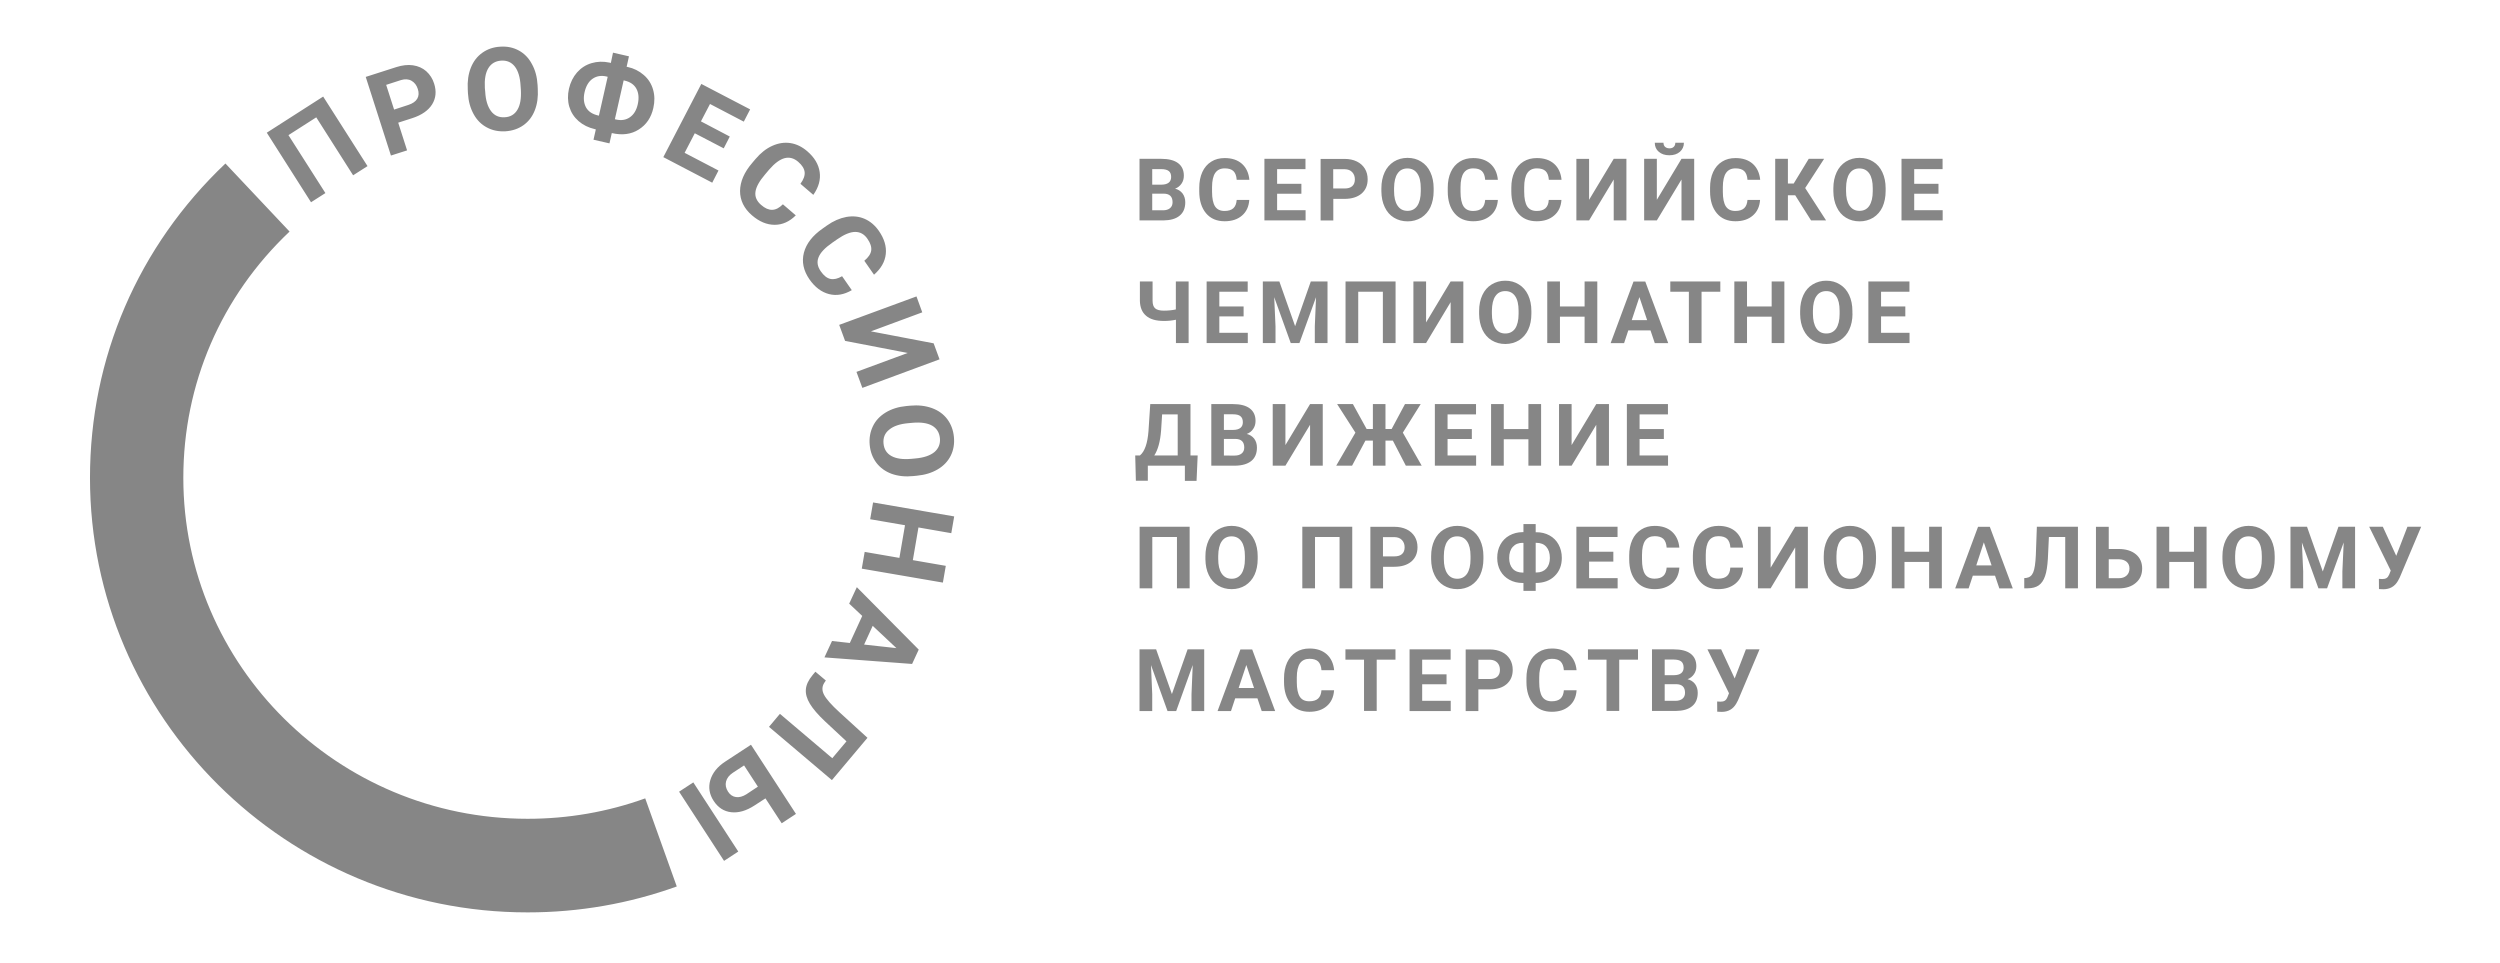 <svg width="161" height="62" viewBox="0 0 161 62" fill="none" xmlns="http://www.w3.org/2000/svg">
<rect width="161" height="62" fill="white"/>
<g clip-path="url(#clip0_12687_4846)">
<path fill-rule="evenodd" clip-rule="evenodd" d="M30.503 7.352C30.292 6.967 30.166 6.527 30.136 6.014L30.124 5.761C30.094 5.237 30.16 4.772 30.322 4.362C30.485 3.952 30.731 3.633 31.062 3.398C31.392 3.163 31.777 3.03 32.216 3.006C32.661 2.976 33.057 3.06 33.412 3.253C33.767 3.446 34.049 3.735 34.253 4.121C34.47 4.507 34.59 4.959 34.62 5.478L34.632 5.713C34.663 6.237 34.602 6.702 34.44 7.106C34.284 7.509 34.038 7.829 33.707 8.064C33.376 8.299 32.991 8.426 32.546 8.456C32.114 8.48 31.711 8.401 31.356 8.208C31.002 8.022 30.714 7.738 30.503 7.352ZM32.276 3.905C31.91 3.928 31.633 4.091 31.452 4.386C31.266 4.688 31.194 5.11 31.224 5.664L31.248 5.912C31.278 6.454 31.404 6.864 31.621 7.154C31.837 7.443 32.132 7.576 32.504 7.552C32.871 7.533 33.142 7.371 33.322 7.069C33.502 6.768 33.575 6.346 33.544 5.791L33.526 5.532C33.496 4.977 33.37 4.561 33.154 4.284C32.937 4.007 32.643 3.881 32.276 3.905ZM26.216 9.685L25.645 7.9L26.558 7.606C27.154 7.412 27.58 7.117 27.827 6.725C28.074 6.327 28.116 5.881 27.959 5.387C27.865 5.078 27.688 4.8 27.448 4.585C27.214 4.38 26.925 4.253 26.595 4.205C26.264 4.157 25.909 4.199 25.525 4.32L23.553 4.953L25.176 10.017L26.216 9.685ZM25.819 5.158C26.078 5.079 26.306 5.091 26.499 5.2C26.691 5.309 26.829 5.483 26.907 5.731C26.985 5.971 26.974 6.182 26.871 6.357C26.769 6.532 26.577 6.665 26.306 6.755L25.38 7.057L24.869 5.465L25.819 5.158ZM20.956 12.434L18.576 8.703L20.367 7.557L22.741 11.289L23.668 10.698L20.812 6.219L17.181 8.546L20.03 13.025L20.956 12.434ZM37.259 7.798C37.548 8.051 37.897 8.22 38.305 8.316L38.371 8.335L38.221 8.998L39.249 9.233L39.399 8.57C40.073 8.727 40.656 8.648 41.137 8.34C41.624 8.033 41.936 7.575 42.075 6.954C42.171 6.532 42.165 6.14 42.056 5.766C41.954 5.403 41.747 5.078 41.461 4.832C41.165 4.573 40.806 4.394 40.421 4.313L40.355 4.302L40.505 3.627L39.477 3.391L39.339 4.054L39.243 4.03C38.84 3.946 38.462 3.958 38.095 4.067C37.728 4.175 37.421 4.374 37.163 4.663C36.91 4.953 36.736 5.302 36.64 5.718C36.55 6.128 36.556 6.514 36.664 6.876C36.773 7.238 36.971 7.545 37.259 7.798ZM40.163 5.176L40.217 5.188C40.584 5.272 40.842 5.447 40.986 5.718C41.131 5.99 41.161 6.321 41.071 6.719C40.986 7.099 40.818 7.376 40.566 7.551C40.319 7.726 40.018 7.774 39.67 7.696L39.598 7.678L40.163 5.176ZM37.644 5.947C37.734 5.543 37.908 5.248 38.161 5.073C38.413 4.898 38.714 4.844 39.069 4.928L39.135 4.946L38.569 7.449L38.515 7.436C38.149 7.352 37.89 7.183 37.74 6.918C37.596 6.646 37.56 6.327 37.644 5.947ZM44.089 9.842L46.271 10.981L45.868 11.765L42.718 10.119L45.165 5.405L48.309 7.044L47.9 7.834L45.724 6.696L45.14 7.816L46.998 8.793L46.608 9.553L44.744 8.582L44.089 9.842ZM48.429 13.869C48.898 14.273 49.385 14.478 49.889 14.478C50.389 14.478 50.845 14.273 51.248 13.869L50.418 13.157C50.19 13.386 49.962 13.507 49.733 13.513C49.505 13.519 49.264 13.417 49.012 13.194C48.729 12.947 48.609 12.669 48.651 12.356C48.693 12.042 48.898 11.668 49.27 11.234L49.529 10.927C49.889 10.511 50.226 10.264 50.533 10.185C50.839 10.107 51.134 10.185 51.404 10.421C51.657 10.638 51.795 10.861 51.819 11.084C51.843 11.307 51.753 11.56 51.548 11.837L52.378 12.549C52.721 12.06 52.859 11.566 52.787 11.078C52.715 10.583 52.45 10.137 51.987 9.74C51.651 9.45 51.29 9.275 50.905 9.215C50.515 9.155 50.13 9.215 49.739 9.39C49.349 9.564 48.988 9.848 48.657 10.239L48.447 10.487C47.924 11.095 47.665 11.698 47.659 12.301C47.659 12.898 47.911 13.423 48.429 13.869ZM52.126 17.986C51.741 17.426 51.621 16.859 51.771 16.274C51.922 15.696 52.324 15.171 52.986 14.713L53.25 14.526C53.665 14.231 54.086 14.05 54.507 13.971C54.927 13.899 55.318 13.935 55.679 14.092C56.04 14.249 56.346 14.508 56.599 14.87C56.947 15.37 57.098 15.87 57.044 16.365C56.989 16.859 56.737 17.299 56.286 17.691L55.661 16.793C55.925 16.576 56.076 16.352 56.106 16.13C56.136 15.907 56.058 15.659 55.865 15.382C55.661 15.081 55.396 14.936 55.078 14.936C54.759 14.936 54.374 15.093 53.923 15.406L53.593 15.635C53.124 15.961 52.83 16.274 52.715 16.57C52.595 16.865 52.643 17.166 52.859 17.474C53.052 17.751 53.256 17.914 53.478 17.962C53.701 18.011 53.954 17.95 54.23 17.788L54.855 18.686C54.362 18.975 53.875 19.065 53.388 18.939C52.901 18.812 52.481 18.499 52.126 17.986ZM54.423 21.953L58.456 22.731L55.156 23.949L55.535 24.98L60.506 23.141L60.127 22.11L56.087 21.339L59.394 20.115L59.021 19.09L54.044 20.922L54.423 21.953ZM58.36 26.15L58.618 26.125C59.135 26.077 59.604 26.132 60.019 26.282C60.434 26.433 60.765 26.674 61.005 26.994C61.246 27.319 61.39 27.698 61.432 28.139C61.474 28.579 61.408 28.983 61.228 29.344C61.047 29.706 60.77 30.002 60.392 30.224C60.013 30.448 59.569 30.587 59.051 30.635L58.817 30.659C58.294 30.713 57.831 30.659 57.422 30.514C57.014 30.363 56.689 30.128 56.443 29.809C56.196 29.483 56.051 29.098 56.009 28.658C55.967 28.218 56.04 27.813 56.214 27.452C56.388 27.084 56.664 26.794 57.038 26.565C57.416 26.336 57.855 26.198 58.36 26.15ZM60.182 29.109C60.446 28.88 60.566 28.585 60.53 28.217C60.494 27.855 60.326 27.584 60.025 27.41C59.724 27.241 59.298 27.18 58.751 27.229L58.492 27.253C57.951 27.301 57.542 27.439 57.266 27.669C56.983 27.892 56.863 28.193 56.899 28.567C56.935 28.934 57.104 29.2 57.41 29.369C57.717 29.538 58.144 29.598 58.691 29.549L58.949 29.525C59.502 29.477 59.911 29.333 60.182 29.109ZM61.263 34.337L61.45 33.257L56.226 32.358L56.039 33.438L58.282 33.824L57.921 35.928L55.685 35.542L55.498 36.621L60.722 37.519L60.909 36.44L58.787 36.073L59.148 33.968L61.263 34.337ZM55.529 39.665L54.687 38.875L55.18 37.814L59.166 41.835L58.739 42.758L53.094 42.336L53.581 41.281L54.729 41.408L55.529 39.665ZM57.729 41.739L56.202 40.304L55.649 41.51L57.729 41.739ZM53.064 44.735C52.926 44.464 52.932 44.211 53.082 43.976L53.184 43.825L52.511 43.258L52.331 43.475C52.066 43.795 51.922 44.096 51.898 44.392C51.873 44.681 51.958 44.994 52.156 45.32C52.355 45.651 52.679 46.031 53.142 46.465L54.513 47.743L53.599 48.829L50.227 45.971L49.523 46.809L53.575 50.239L55.865 47.514L54.068 45.875C53.533 45.386 53.202 45.007 53.064 44.735ZM43.733 50.985L44.649 50.386L47.545 54.84L46.629 55.44L43.733 50.985ZM46.697 49.052C46.193 49.383 45.88 49.781 45.742 50.245C45.609 50.704 45.682 51.155 45.964 51.584C46.246 52.011 46.62 52.253 47.088 52.307C47.557 52.361 48.056 52.217 48.579 51.879L49.295 51.415L50.341 53.019L51.26 52.416L48.363 47.961L46.697 49.052ZM48.062 51.155C47.828 51.3 47.605 51.361 47.395 51.331C47.184 51.3 47.016 51.186 46.884 50.981C46.746 50.764 46.703 50.547 46.757 50.33C46.812 50.113 46.956 49.926 47.191 49.769L47.918 49.293L48.808 50.661L48.062 51.155ZM73.385 10.228V14.195H74.924C75.374 14.189 75.723 14.092 75.964 13.893C76.21 13.694 76.331 13.405 76.331 13.025C76.331 12.802 76.27 12.615 76.156 12.458C76.036 12.303 75.866 12.195 75.675 12.151C75.849 12.085 75.988 11.976 76.09 11.825C76.192 11.681 76.24 11.506 76.24 11.313C76.24 10.957 76.114 10.692 75.867 10.505C75.615 10.318 75.254 10.228 74.774 10.228H73.385ZM74.803 11.892H74.203V10.891H74.774C74.996 10.891 75.164 10.933 75.266 11.012C75.369 11.09 75.422 11.217 75.422 11.397C75.422 11.717 75.212 11.886 74.803 11.892ZM74.203 13.543V12.471H74.948C75.327 12.476 75.513 12.663 75.513 13.025C75.513 13.188 75.459 13.314 75.351 13.405C75.243 13.496 75.092 13.543 74.9 13.543H74.203ZM80.454 12.874C80.425 13.303 80.268 13.64 79.986 13.882C79.703 14.128 79.33 14.249 78.868 14.249C78.363 14.249 77.96 14.08 77.671 13.736C77.383 13.393 77.232 12.922 77.232 12.326V12.085C77.232 11.705 77.299 11.367 77.431 11.078C77.563 10.788 77.755 10.565 78.008 10.409C78.255 10.252 78.543 10.18 78.874 10.18C79.33 10.18 79.697 10.3 79.98 10.547C80.256 10.795 80.418 11.138 80.46 11.578H79.643C79.625 11.319 79.553 11.138 79.433 11.018C79.312 10.903 79.126 10.843 78.874 10.843C78.603 10.843 78.399 10.939 78.26 11.138C78.128 11.331 78.056 11.639 78.056 12.049V12.35C78.056 12.778 78.122 13.092 78.248 13.29C78.381 13.489 78.579 13.586 78.861 13.586C79.114 13.586 79.3 13.525 79.427 13.411C79.553 13.296 79.625 13.116 79.643 12.874H80.454ZM82.246 12.476H83.809V11.838H82.246V10.891H84.073V10.228H81.428V14.195H84.08V13.538H82.246V12.476ZM85.865 12.808V14.2H85.047V10.234H86.592C86.887 10.234 87.151 10.288 87.374 10.397C87.602 10.505 87.771 10.662 87.897 10.861C88.017 11.06 88.077 11.289 88.077 11.548C88.077 11.94 87.945 12.241 87.681 12.47C87.416 12.693 87.049 12.808 86.58 12.808H85.865V12.808ZM85.865 12.139H86.592C86.809 12.139 86.971 12.09 87.085 11.988C87.199 11.885 87.254 11.741 87.254 11.554C87.254 11.361 87.194 11.204 87.079 11.084C86.965 10.963 86.809 10.903 86.604 10.897H85.859V12.139H85.865ZM92.123 13.332C92.255 13.037 92.327 12.693 92.327 12.301V12.127C92.327 11.735 92.255 11.391 92.117 11.095C91.979 10.794 91.78 10.565 91.522 10.408C91.269 10.246 90.975 10.167 90.644 10.167C90.313 10.167 90.019 10.252 89.766 10.408C89.505 10.574 89.298 10.813 89.171 11.095C89.033 11.391 88.961 11.735 88.961 12.127V12.325C88.967 12.705 89.033 13.043 89.177 13.338C89.315 13.633 89.514 13.863 89.772 14.019C90.031 14.176 90.32 14.255 90.65 14.255C90.961 14.259 91.267 14.175 91.534 14.014C91.791 13.848 91.996 13.611 92.123 13.332ZM91.275 11.174C91.426 11.391 91.498 11.705 91.498 12.12V12.314C91.498 12.723 91.419 13.037 91.275 13.254C91.125 13.471 90.915 13.579 90.644 13.579C90.362 13.579 90.151 13.465 90.001 13.242C89.851 13.019 89.778 12.705 89.778 12.301V12.109C89.784 11.693 89.856 11.379 90.007 11.168C90.151 10.957 90.362 10.848 90.638 10.848C90.915 10.848 91.125 10.957 91.275 11.174ZM96.463 12.874C96.433 13.303 96.277 13.64 95.988 13.882C95.706 14.128 95.333 14.249 94.87 14.249C94.365 14.249 93.963 14.08 93.674 13.736C93.385 13.393 93.235 12.922 93.235 12.326V12.085C93.235 11.705 93.301 11.367 93.433 11.078C93.565 10.788 93.758 10.565 94.01 10.409C94.257 10.252 94.545 10.18 94.876 10.18C95.333 10.18 95.7 10.3 95.982 10.547C96.259 10.795 96.421 11.138 96.463 11.578H95.645C95.627 11.319 95.555 11.138 95.435 11.018C95.315 10.903 95.129 10.843 94.876 10.843C94.606 10.843 94.401 10.939 94.263 11.138C94.131 11.331 94.058 11.639 94.058 12.049V12.35C94.058 12.778 94.125 13.092 94.251 13.29C94.383 13.489 94.587 13.586 94.864 13.586C95.117 13.586 95.303 13.525 95.429 13.411C95.555 13.296 95.627 13.116 95.645 12.874H96.463ZM100.082 13.882C100.371 13.64 100.527 13.303 100.557 12.874H99.74C99.728 13.116 99.656 13.296 99.529 13.411C99.403 13.525 99.216 13.586 98.964 13.586C98.687 13.586 98.483 13.489 98.351 13.291C98.225 13.091 98.158 12.778 98.158 12.35V12.049C98.158 11.639 98.231 11.331 98.363 11.138C98.501 10.939 98.706 10.843 98.976 10.843C99.229 10.843 99.415 10.903 99.535 11.018C99.656 11.138 99.728 11.319 99.746 11.578H100.563C100.521 11.138 100.359 10.795 100.082 10.547C99.8 10.3 99.433 10.18 98.976 10.18C98.645 10.18 98.357 10.252 98.105 10.409C97.852 10.566 97.66 10.788 97.528 11.078C97.395 11.367 97.329 11.705 97.329 12.085V12.326C97.329 12.923 97.479 13.393 97.768 13.737C98.056 14.08 98.459 14.249 98.964 14.249C99.427 14.249 99.8 14.128 100.082 13.882ZM103.923 10.228H104.741V14.195H103.923V11.56L102.337 14.195H101.519V10.229H102.337V12.869L103.923 10.229V10.228ZM109.106 10.228H108.288L106.701 12.868V10.228H105.883V14.194H106.701L108.288 11.56V14.194H109.106V10.228ZM108.186 9.776C108.354 9.625 108.444 9.432 108.444 9.191H107.891C107.891 9.305 107.855 9.396 107.789 9.456C107.723 9.522 107.632 9.553 107.512 9.553C107.392 9.553 107.296 9.516 107.23 9.456C107.164 9.396 107.128 9.305 107.128 9.191H106.568C106.568 9.432 106.653 9.631 106.827 9.776C107.001 9.926 107.224 9.999 107.506 9.999C107.789 9.999 108.011 9.926 108.186 9.776ZM113.349 12.874C113.32 13.303 113.163 13.64 112.88 13.882C112.598 14.128 112.225 14.249 111.763 14.249C111.258 14.249 110.855 14.08 110.566 13.736C110.278 13.393 110.128 12.922 110.128 12.326V12.085C110.128 11.705 110.194 11.367 110.326 11.078C110.458 10.788 110.65 10.565 110.903 10.409C111.149 10.252 111.438 10.18 111.769 10.18C112.225 10.18 112.592 10.3 112.875 10.547C113.151 10.795 113.314 11.138 113.356 11.578H112.538C112.52 11.319 112.448 11.138 112.327 11.018C112.207 10.903 112.021 10.843 111.769 10.843C111.498 10.843 111.294 10.939 111.155 11.138C111.023 11.331 110.951 11.639 110.951 12.049V12.35C110.951 12.778 111.017 13.092 111.143 13.29C111.276 13.489 111.474 13.586 111.756 13.586C112.009 13.586 112.195 13.525 112.322 13.411C112.448 13.296 112.52 13.116 112.538 12.874H113.349ZM115.141 12.573H115.61L116.632 14.195H117.6L116.253 12.109L117.473 10.228H116.482L115.514 11.82H115.141V10.228H114.323V14.195H115.141V12.573ZM121.435 12.301C121.435 12.693 121.363 13.037 121.231 13.332C121.104 13.611 120.899 13.848 120.641 14.014C120.375 14.175 120.069 14.259 119.758 14.255C119.427 14.255 119.138 14.176 118.88 14.019C118.622 13.863 118.423 13.634 118.285 13.338C118.141 13.043 118.074 12.705 118.068 12.325V12.127C118.068 11.735 118.141 11.391 118.279 11.095C118.406 10.813 118.613 10.574 118.874 10.408C119.138 10.247 119.442 10.163 119.752 10.167C120.083 10.167 120.377 10.246 120.629 10.408C120.888 10.565 121.086 10.794 121.225 11.095C121.363 11.391 121.435 11.735 121.435 12.127V12.301ZM120.605 12.12C120.605 11.704 120.533 11.391 120.383 11.174C120.233 10.957 120.022 10.848 119.746 10.848C119.469 10.848 119.259 10.957 119.114 11.168C118.964 11.379 118.892 11.693 118.886 12.109V12.301C118.886 12.705 118.958 13.019 119.109 13.242C119.259 13.465 119.469 13.579 119.752 13.579C120.022 13.579 120.239 13.471 120.383 13.254C120.527 13.037 120.605 12.723 120.605 12.314V12.12ZM123.275 12.476H124.838V11.838H123.275V10.891H125.102V10.228H122.457V14.195H125.108V13.538H123.275V12.476ZM76.547 18.125V22.092H75.73V20.591C75.475 20.645 75.215 20.671 74.954 20.669C74.449 20.669 74.07 20.561 73.812 20.338C73.553 20.121 73.421 19.801 73.409 19.385V18.125H74.226V19.367C74.226 19.596 74.281 19.759 74.389 19.856C74.497 19.952 74.684 20.006 74.948 20.006C75.219 20.006 75.477 19.982 75.724 19.928V18.125L76.547 18.125ZM78.525 20.374H80.088V19.735H78.525V18.789H80.352V18.125H77.707V22.092H80.358V21.434H78.525V20.374ZM82.39 18.125L83.406 21.007L84.416 18.125H85.492V22.092H84.674V21.013L84.753 19.138L83.683 22.092H83.123L82.059 19.138L82.143 21.013V22.092H81.326V18.125L82.39 18.125ZM89.057 22.092H89.875V18.125H86.653V22.092H87.47V18.788H89.057V22.092ZM93.421 18.125H94.239V22.092H93.421V19.458L91.84 22.092H91.023V18.125H91.84V20.765L93.421 18.125ZM98.417 21.23C98.555 20.935 98.621 20.591 98.621 20.2V20.031C98.621 19.639 98.549 19.295 98.411 19C98.273 18.704 98.074 18.475 97.816 18.319C97.563 18.156 97.269 18.077 96.938 18.077C96.607 18.077 96.319 18.162 96.06 18.319C95.802 18.475 95.603 18.704 95.465 19C95.327 19.295 95.255 19.639 95.255 20.031V20.23C95.261 20.61 95.333 20.947 95.471 21.242C95.609 21.532 95.808 21.761 96.067 21.918C96.325 22.075 96.613 22.153 96.944 22.153C97.275 22.153 97.569 22.068 97.828 21.912C98.085 21.746 98.29 21.509 98.417 21.23ZM97.575 19.072C97.726 19.289 97.797 19.603 97.797 20.018V20.218C97.797 20.627 97.72 20.941 97.575 21.158C97.425 21.369 97.215 21.477 96.944 21.477C96.662 21.477 96.451 21.369 96.301 21.146C96.151 20.917 96.078 20.603 96.078 20.2V20.007C96.085 19.591 96.156 19.277 96.307 19.066C96.451 18.855 96.662 18.747 96.938 18.747C97.215 18.747 97.425 18.855 97.575 19.072ZM102.866 22.092H102.048V20.392H100.461V22.092H99.643V18.125H100.461V19.735H102.048V18.125H102.866V22.092ZM104.591 22.099L104.861 21.278H106.292L106.569 22.099H107.434L105.956 18.132H105.198L103.725 22.099H104.591ZM106.075 20.615H105.084L105.577 19.132L106.075 20.616V20.615ZM110.789 18.789H109.58V22.092H108.763V18.789H107.567V18.125H110.789V18.788V18.789ZM114.095 22.092H114.913V18.125H114.095V19.735H112.508V18.125H111.691V22.092H112.508V20.392H114.095V22.092ZM119.301 20.2C119.301 20.591 119.229 20.935 119.09 21.23C118.964 21.51 118.759 21.746 118.502 21.912C118.235 22.073 117.929 22.157 117.618 22.153C117.287 22.153 116.999 22.075 116.74 21.918C116.482 21.761 116.283 21.532 116.145 21.242C116.001 20.947 115.935 20.61 115.929 20.23V20.031C115.929 19.639 116.001 19.295 116.139 19C116.277 18.704 116.475 18.475 116.734 18.319C116.998 18.158 117.302 18.074 117.612 18.077C117.942 18.077 118.237 18.156 118.489 18.319C118.748 18.475 118.946 18.704 119.085 19C119.223 19.295 119.295 19.639 119.295 20.031V20.2H119.301ZM118.471 20.018C118.471 19.602 118.399 19.289 118.249 19.072C118.099 18.855 117.889 18.747 117.612 18.747C117.335 18.747 117.125 18.855 116.981 19.066C116.83 19.277 116.758 19.591 116.752 20.007V20.2C116.752 20.603 116.825 20.917 116.975 21.146C117.125 21.369 117.335 21.477 117.618 21.477C117.889 21.477 118.099 21.369 118.249 21.158C118.393 20.941 118.471 20.627 118.471 20.218V20.018ZM121.14 20.374H122.703V19.735H121.14V18.789H122.968V18.125H120.323V22.092H122.974V21.434H121.14V20.374ZM77.058 30.967H76.306V29.99H73.92V30.961H73.15L73.108 29.333H73.409C73.571 29.2 73.692 29.001 73.781 28.742C73.872 28.483 73.932 28.157 73.962 27.771L74.076 26.023H76.667V29.333H77.13L77.058 30.967ZM74.335 29.333H75.844V26.686H74.84L74.774 27.729C74.719 28.428 74.575 28.965 74.335 29.333ZM78.008 26.023V29.99H79.541C79.992 29.984 80.34 29.881 80.581 29.689C80.827 29.49 80.947 29.2 80.947 28.82C80.947 28.597 80.887 28.41 80.773 28.253C80.653 28.099 80.483 27.99 80.292 27.946C80.467 27.88 80.611 27.772 80.707 27.621C80.809 27.476 80.857 27.301 80.857 27.108C80.857 26.753 80.731 26.487 80.485 26.301C80.232 26.113 79.872 26.023 79.391 26.023H78.008ZM79.42 27.687H78.819V26.68H79.391C79.613 26.68 79.781 26.716 79.883 26.801C79.986 26.885 80.04 27.012 80.04 27.193C80.04 27.512 79.829 27.681 79.42 27.687ZM78.819 29.338V28.266H79.565C79.944 28.272 80.13 28.459 80.13 28.82C80.13 28.983 80.076 29.11 79.968 29.2C79.859 29.291 79.709 29.339 79.517 29.339L78.819 29.338ZM84.368 26.023H85.185V29.99H84.368V27.356L82.781 29.99H81.963V26.023H82.781V28.663L84.368 26.023ZM89.225 28.375H89.7L90.536 29.99H91.558L90.343 27.862L91.492 26.023H90.481L89.622 27.627H89.225V26.023H88.414V27.627H88.011L87.127 26.023H86.111L87.289 27.862L86.051 29.99H87.073L87.933 28.375H88.414V29.99H89.225V28.375ZM94.786 28.272H93.223V29.333H95.062V29.99H92.405V26.023H95.056V26.686H93.223V27.633H94.786V28.272ZM98.429 29.99H99.247V26.023H98.429V27.633H96.842V26.023H96.025V29.99H96.842V28.29H98.429V29.99ZM102.799 26.023H103.617V29.99H102.799V27.356L101.212 29.99H100.401V26.023H101.212V28.663L102.799 26.023ZM105.589 28.272H107.152V27.633H105.589V26.686H107.416V26.023H104.771V29.99H107.422V29.333H105.589V28.272ZM76.613 37.887H75.796V34.584H74.208V37.887H73.391V33.92H76.613V37.887ZM80.791 37.019C80.923 36.73 80.995 36.386 80.995 35.994V35.819C80.995 35.428 80.923 35.084 80.785 34.788C80.647 34.493 80.448 34.264 80.19 34.107C79.937 33.944 79.643 33.866 79.312 33.866C78.982 33.866 78.693 33.95 78.434 34.107C78.176 34.264 77.978 34.493 77.84 34.788C77.701 35.084 77.629 35.428 77.629 35.819V36.018C77.635 36.398 77.701 36.736 77.845 37.031C77.984 37.321 78.182 37.549 78.44 37.706C78.699 37.863 78.988 37.941 79.318 37.941C79.655 37.941 79.944 37.857 80.202 37.7C80.454 37.537 80.653 37.315 80.791 37.019ZM79.949 34.867C80.1 35.084 80.172 35.398 80.172 35.813V36.006C80.172 36.416 80.094 36.73 79.949 36.947C79.799 37.164 79.588 37.272 79.318 37.272C79.035 37.272 78.825 37.158 78.675 36.935C78.525 36.711 78.453 36.398 78.453 35.994V35.801C78.459 35.385 78.531 35.072 78.681 34.861C78.825 34.65 79.035 34.541 79.312 34.541C79.588 34.541 79.799 34.65 79.949 34.867ZM87.085 37.887H86.268V34.584H84.687V37.887H83.869V33.92H87.085V37.887ZM89.069 37.893V36.5H89.79C90.259 36.5 90.626 36.386 90.891 36.163C91.155 35.934 91.287 35.632 91.287 35.241C91.287 34.981 91.227 34.752 91.107 34.553C90.981 34.351 90.799 34.19 90.584 34.089C90.356 33.98 90.091 33.926 89.796 33.926H88.252V37.893H89.069ZM89.796 35.831H89.063V34.59H89.809C90.013 34.596 90.169 34.656 90.283 34.776C90.398 34.897 90.458 35.053 90.458 35.246C90.458 35.433 90.404 35.578 90.289 35.681C90.175 35.783 90.013 35.831 89.796 35.831ZM95.532 35.994C95.532 36.386 95.459 36.73 95.327 37.019C95.2 37.298 94.995 37.535 94.738 37.7C94.472 37.862 94.166 37.945 93.854 37.941C93.523 37.941 93.235 37.863 92.977 37.706C92.718 37.549 92.519 37.321 92.382 37.031C92.237 36.736 92.171 36.398 92.165 36.018V35.819C92.165 35.428 92.237 35.084 92.375 34.788C92.514 34.493 92.712 34.264 92.97 34.107C93.234 33.946 93.539 33.862 93.848 33.866C94.179 33.866 94.473 33.944 94.726 34.107C94.984 34.264 95.183 34.493 95.321 34.788C95.459 35.084 95.532 35.428 95.532 35.819V35.994ZM94.702 35.813C94.702 35.397 94.63 35.084 94.479 34.867C94.329 34.65 94.119 34.541 93.842 34.541C93.566 34.541 93.355 34.65 93.211 34.861C93.061 35.072 92.988 35.385 92.983 35.801V35.994C92.983 36.398 93.055 36.711 93.205 36.935C93.355 37.158 93.566 37.272 93.848 37.272C94.119 37.272 94.329 37.164 94.479 36.947C94.624 36.73 94.702 36.416 94.702 36.006V35.813ZM98.946 34.276H98.898V33.752H98.11V34.27H98.032C97.742 34.273 97.457 34.347 97.202 34.487C96.958 34.623 96.758 34.826 96.625 35.072C96.487 35.325 96.421 35.608 96.421 35.928C96.421 36.241 96.487 36.519 96.625 36.766C96.764 37.013 96.956 37.2 97.209 37.339C97.461 37.478 97.744 37.544 98.056 37.544H98.11V38.05H98.898V37.544C99.409 37.544 99.824 37.393 100.124 37.092C100.431 36.79 100.581 36.404 100.581 35.928C100.581 35.603 100.509 35.319 100.371 35.066C100.238 34.818 100.035 34.615 99.788 34.481C99.535 34.342 99.259 34.276 98.946 34.276ZM97.425 35.217C97.581 35.042 97.792 34.958 98.062 34.958V34.963H98.11V36.875H98.068C97.792 36.875 97.576 36.796 97.419 36.627C97.269 36.459 97.191 36.23 97.191 35.94C97.191 35.627 97.269 35.385 97.425 35.217ZM98.898 36.868V34.958H98.94C99.216 34.958 99.433 35.042 99.583 35.217C99.733 35.385 99.812 35.627 99.812 35.928C99.812 36.217 99.733 36.446 99.583 36.615C99.427 36.784 99.216 36.868 98.952 36.868H98.898ZM103.899 36.169H102.337V37.23H104.176V37.894H101.519V33.92H104.17V34.584H102.337V35.53H103.899V36.169ZM107.675 37.574C107.963 37.332 108.119 36.995 108.15 36.567V36.555H107.332C107.314 36.796 107.242 36.977 107.115 37.092C106.989 37.206 106.803 37.266 106.551 37.266C106.274 37.266 106.07 37.17 105.937 36.971C105.811 36.772 105.745 36.458 105.745 36.03V35.729C105.745 35.319 105.817 35.011 105.949 34.819C106.088 34.626 106.292 34.529 106.562 34.529C106.815 34.529 107.001 34.59 107.122 34.704C107.242 34.825 107.314 35.006 107.332 35.265H108.15C108.108 34.825 107.945 34.481 107.668 34.234C107.386 33.987 107.02 33.867 106.562 33.867C106.232 33.867 105.943 33.944 105.697 34.101C105.442 34.261 105.241 34.494 105.12 34.77C104.987 35.06 104.921 35.397 104.921 35.777V36.018C104.921 36.615 105.072 37.085 105.36 37.429C105.649 37.773 106.051 37.942 106.557 37.942C107.02 37.942 107.386 37.815 107.675 37.574ZM112.25 36.567C112.22 36.995 112.063 37.332 111.775 37.574C111.486 37.815 111.12 37.941 110.657 37.941C110.152 37.941 109.749 37.773 109.461 37.429C109.166 37.085 109.021 36.615 109.021 36.018V35.777C109.021 35.397 109.088 35.06 109.22 34.77C109.341 34.494 109.542 34.261 109.797 34.101C110.05 33.944 110.338 33.866 110.669 33.866C111.125 33.866 111.492 33.987 111.775 34.233C112.052 34.481 112.214 34.825 112.256 35.265H111.438C111.42 35.006 111.348 34.825 111.228 34.704C111.107 34.59 110.921 34.529 110.669 34.529C110.398 34.529 110.194 34.626 110.056 34.819C109.923 35.011 109.851 35.319 109.851 35.729V36.03C109.851 36.458 109.917 36.772 110.043 36.971C110.176 37.17 110.374 37.266 110.657 37.266C110.909 37.266 111.096 37.206 111.222 37.092C111.348 36.977 111.42 36.796 111.432 36.555H112.25V36.567ZM116.427 33.92H115.61L114.029 36.561V33.92H113.211V37.887H114.029L115.61 35.253V37.887H116.427V33.92ZM120.816 35.994C120.816 36.386 120.75 36.73 120.612 37.019C120.484 37.298 120.28 37.535 120.022 37.7C119.756 37.861 119.45 37.944 119.139 37.941C118.808 37.941 118.519 37.863 118.261 37.706C118.002 37.549 117.804 37.321 117.666 37.031C117.528 36.736 117.455 36.398 117.449 36.018V35.819C117.449 35.428 117.522 35.084 117.66 34.788C117.798 34.493 117.997 34.264 118.255 34.107C118.519 33.946 118.823 33.863 119.133 33.866C119.464 33.866 119.758 33.944 120.01 34.107C120.269 34.264 120.467 34.493 120.605 34.788C120.744 35.084 120.816 35.428 120.816 35.819V35.994ZM119.986 35.813C119.986 35.397 119.914 35.084 119.764 34.867C119.614 34.65 119.403 34.541 119.127 34.541C118.85 34.541 118.64 34.65 118.495 34.861C118.345 35.072 118.273 35.385 118.267 35.801V35.994C118.267 36.398 118.339 36.711 118.489 36.935C118.64 37.158 118.85 37.272 119.133 37.272C119.403 37.272 119.614 37.164 119.764 36.947C119.908 36.73 119.986 36.416 119.986 36.006V35.813ZM124.236 37.887H125.054V33.92H124.236V35.53H122.649V33.92H121.832V37.887H122.649V36.187H124.236V37.887ZM128.48 37.073H127.05L126.779 37.893H125.914L127.386 33.926H128.144L129.623 37.893H128.757L128.48 37.073ZM127.272 36.41H128.258L127.759 34.927L127.272 36.41ZM133.819 37.887V33.92H131.174L131.108 35.741C131.084 36.278 131.029 36.651 130.939 36.862C130.849 37.073 130.705 37.188 130.5 37.218L130.362 37.23V37.887H130.573C130.879 37.887 131.12 37.821 131.3 37.694C131.474 37.567 131.613 37.369 131.703 37.097C131.799 36.826 131.853 36.453 131.883 35.982L131.949 34.584H133.001V37.887H133.819ZM135.803 35.355H136.44C136.903 35.355 137.276 35.47 137.546 35.693C137.817 35.916 137.955 36.223 137.955 36.609C137.955 36.995 137.823 37.303 137.546 37.538C137.276 37.773 136.915 37.887 136.464 37.893H134.98V33.926H135.803V35.355ZM135.803 36.018V37.236H136.452C136.663 37.236 136.825 37.181 136.951 37.067C137.077 36.953 137.138 36.802 137.138 36.609C137.138 36.428 137.077 36.289 136.957 36.181C136.837 36.078 136.675 36.024 136.471 36.018H135.803ZM141.291 37.887H142.103V33.92H141.291V35.53H139.698V33.92H138.881V37.887H139.698V36.187H141.291V37.887ZM146.491 35.994C146.491 36.386 146.425 36.73 146.287 37.019C146.16 37.298 145.955 37.535 145.698 37.7C145.431 37.861 145.125 37.945 144.814 37.941C144.483 37.941 144.195 37.863 143.936 37.706C143.678 37.549 143.48 37.321 143.341 37.031C143.203 36.736 143.131 36.398 143.125 36.018V35.819C143.125 35.428 143.197 35.084 143.335 34.788C143.473 34.493 143.672 34.264 143.93 34.107C144.195 33.946 144.499 33.863 144.808 33.866C145.139 33.866 145.433 33.944 145.686 34.107C145.944 34.264 146.143 34.493 146.281 34.788C146.419 35.084 146.491 35.428 146.491 35.819V35.994ZM145.661 35.813C145.661 35.397 145.59 35.084 145.439 34.867C145.289 34.65 145.079 34.541 144.802 34.541C144.531 34.541 144.315 34.65 144.171 34.861C144.02 35.072 143.948 35.385 143.942 35.801V35.994C143.942 36.398 144.015 36.711 144.165 36.935C144.315 37.158 144.525 37.272 144.808 37.272C145.079 37.272 145.289 37.164 145.439 36.947C145.584 36.73 145.661 36.416 145.661 36.006V35.813ZM149.587 36.802L148.571 33.92H147.507V37.887H148.325V36.802L148.241 34.933L149.305 37.887H149.864L150.934 34.934L150.849 36.803V37.887H151.667V33.92H150.597L149.587 36.802ZM154.318 35.795L155.039 33.92H155.924L154.541 37.194L154.426 37.411C154.222 37.767 153.909 37.948 153.488 37.948L153.206 37.936L153.2 37.278C153.242 37.284 153.314 37.291 153.411 37.291C153.525 37.291 153.615 37.273 153.687 37.23C153.759 37.188 153.813 37.116 153.862 37.007L153.964 36.748L152.575 33.92H153.453L154.318 35.795ZM75.471 44.699L74.455 41.818H73.385V45.791H74.203V44.706L74.124 42.831L75.188 45.791H75.747L76.811 42.831L76.733 44.706V45.791H77.551V41.818H76.481L75.471 44.699ZM79.547 44.971L79.276 45.791H78.411L79.883 41.824H80.641L82.12 45.791H81.254L80.978 44.971H79.547ZM79.769 44.308H80.761L80.262 42.825L79.769 44.308ZM85.445 45.471C85.727 45.23 85.883 44.892 85.913 44.464V44.452H85.102C85.084 44.694 85.011 44.874 84.885 44.989C84.759 45.103 84.573 45.163 84.32 45.163C84.038 45.163 83.839 45.067 83.707 44.868C83.581 44.669 83.514 44.355 83.514 43.928V43.626C83.514 43.216 83.587 42.909 83.719 42.716C83.857 42.523 84.062 42.427 84.332 42.427C84.584 42.427 84.771 42.487 84.891 42.601C85.011 42.722 85.084 42.903 85.102 43.162H85.919C85.877 42.722 85.715 42.379 85.438 42.131C85.156 41.884 84.789 41.764 84.332 41.764C84.001 41.764 83.713 41.842 83.467 41.999C83.214 42.155 83.022 42.379 82.889 42.668C82.757 42.957 82.691 43.295 82.691 43.675V43.916C82.691 44.513 82.841 44.983 83.13 45.326C83.418 45.67 83.821 45.839 84.326 45.839C84.789 45.839 85.162 45.718 85.445 45.471ZM89.869 42.481H88.66V45.785H87.843V42.481H86.646V41.818H89.869V42.481ZM91.588 44.066H93.157V43.428H91.588V42.481H93.421V41.818H90.776V45.791H93.427V45.133H91.588V44.066ZM95.207 44.398V45.791H94.389V41.824H95.934C96.229 41.824 96.493 41.879 96.716 41.987C96.944 42.096 97.112 42.252 97.239 42.451C97.359 42.65 97.419 42.879 97.419 43.138C97.419 43.53 97.287 43.831 97.022 44.061C96.758 44.29 96.391 44.398 95.922 44.398H95.207ZM95.207 43.729H95.934C96.151 43.729 96.313 43.681 96.427 43.578C96.541 43.476 96.596 43.331 96.596 43.144C96.596 42.951 96.541 42.795 96.427 42.674C96.313 42.554 96.156 42.493 95.952 42.487H95.207V43.729ZM101.056 45.471C101.345 45.23 101.501 44.892 101.531 44.464V44.452H100.713C100.695 44.694 100.623 44.874 100.497 44.989C100.371 45.103 100.184 45.163 99.932 45.163C99.655 45.163 99.451 45.067 99.319 44.868C99.192 44.669 99.126 44.355 99.126 43.928V43.626C99.126 43.216 99.198 42.909 99.331 42.716C99.469 42.523 99.673 42.427 99.944 42.427C100.196 42.427 100.383 42.487 100.503 42.601C100.623 42.722 100.695 42.903 100.713 43.162H101.531C101.489 42.722 101.326 42.379 101.05 42.131C100.768 41.884 100.401 41.764 99.944 41.764C99.613 41.764 99.325 41.842 99.078 41.999C98.823 42.158 98.622 42.392 98.501 42.668C98.369 42.957 98.303 43.295 98.303 43.675V43.916C98.303 44.513 98.453 44.983 98.742 45.326C99.03 45.67 99.433 45.839 99.938 45.839C100.401 45.839 100.773 45.718 101.056 45.471ZM105.487 42.481H104.278V45.785H103.46V42.481H102.264V41.818H105.487V42.481ZM106.388 41.818V45.785H107.927C108.378 45.779 108.727 45.682 108.967 45.483C109.214 45.284 109.334 44.995 109.334 44.615C109.334 44.392 109.274 44.205 109.16 44.048C109.04 43.893 108.87 43.785 108.679 43.741C108.848 43.679 108.993 43.565 109.093 43.416C109.196 43.271 109.244 43.096 109.244 42.903C109.244 42.547 109.118 42.282 108.871 42.095C108.619 41.908 108.258 41.818 107.777 41.818H106.388ZM107.807 43.482H107.206V42.475H107.777C107.999 42.475 108.168 42.517 108.27 42.596C108.372 42.68 108.426 42.807 108.426 42.987C108.426 43.307 108.216 43.476 107.807 43.482ZM107.206 45.133V44.061H107.952C108.33 44.066 108.516 44.253 108.516 44.615C108.516 44.778 108.463 44.904 108.354 44.995C108.246 45.085 108.096 45.133 107.903 45.133H107.206ZM111.714 43.693L112.436 41.818H113.314L111.931 45.091L111.816 45.309C111.612 45.664 111.3 45.845 110.879 45.845L110.59 45.833L110.584 45.176C110.626 45.182 110.699 45.188 110.794 45.188C110.909 45.188 110.999 45.17 111.071 45.128C111.143 45.085 111.197 45.013 111.245 44.904L111.348 44.645L109.959 41.818H110.843L111.714 43.693ZM5.795 30.773C5.795 46.2 18.437 58.758 33.977 58.758C37.278 58.758 40.511 58.197 43.584 57.088L41.552 51.415C39.129 52.289 36.58 52.73 33.977 52.73C21.756 52.73 11.806 42.879 11.806 30.773C11.806 24.727 14.235 19.09 18.648 14.913L14.518 10.53C8.891 15.865 5.795 23.051 5.795 30.773Z" fill="#868686"/>
</g>
<defs>
<clipPath id="clip0_12687_4846">
<rect width="151" height="56" fill="white" transform="translate(5 3)"/>
</clipPath>
</defs>
</svg>
